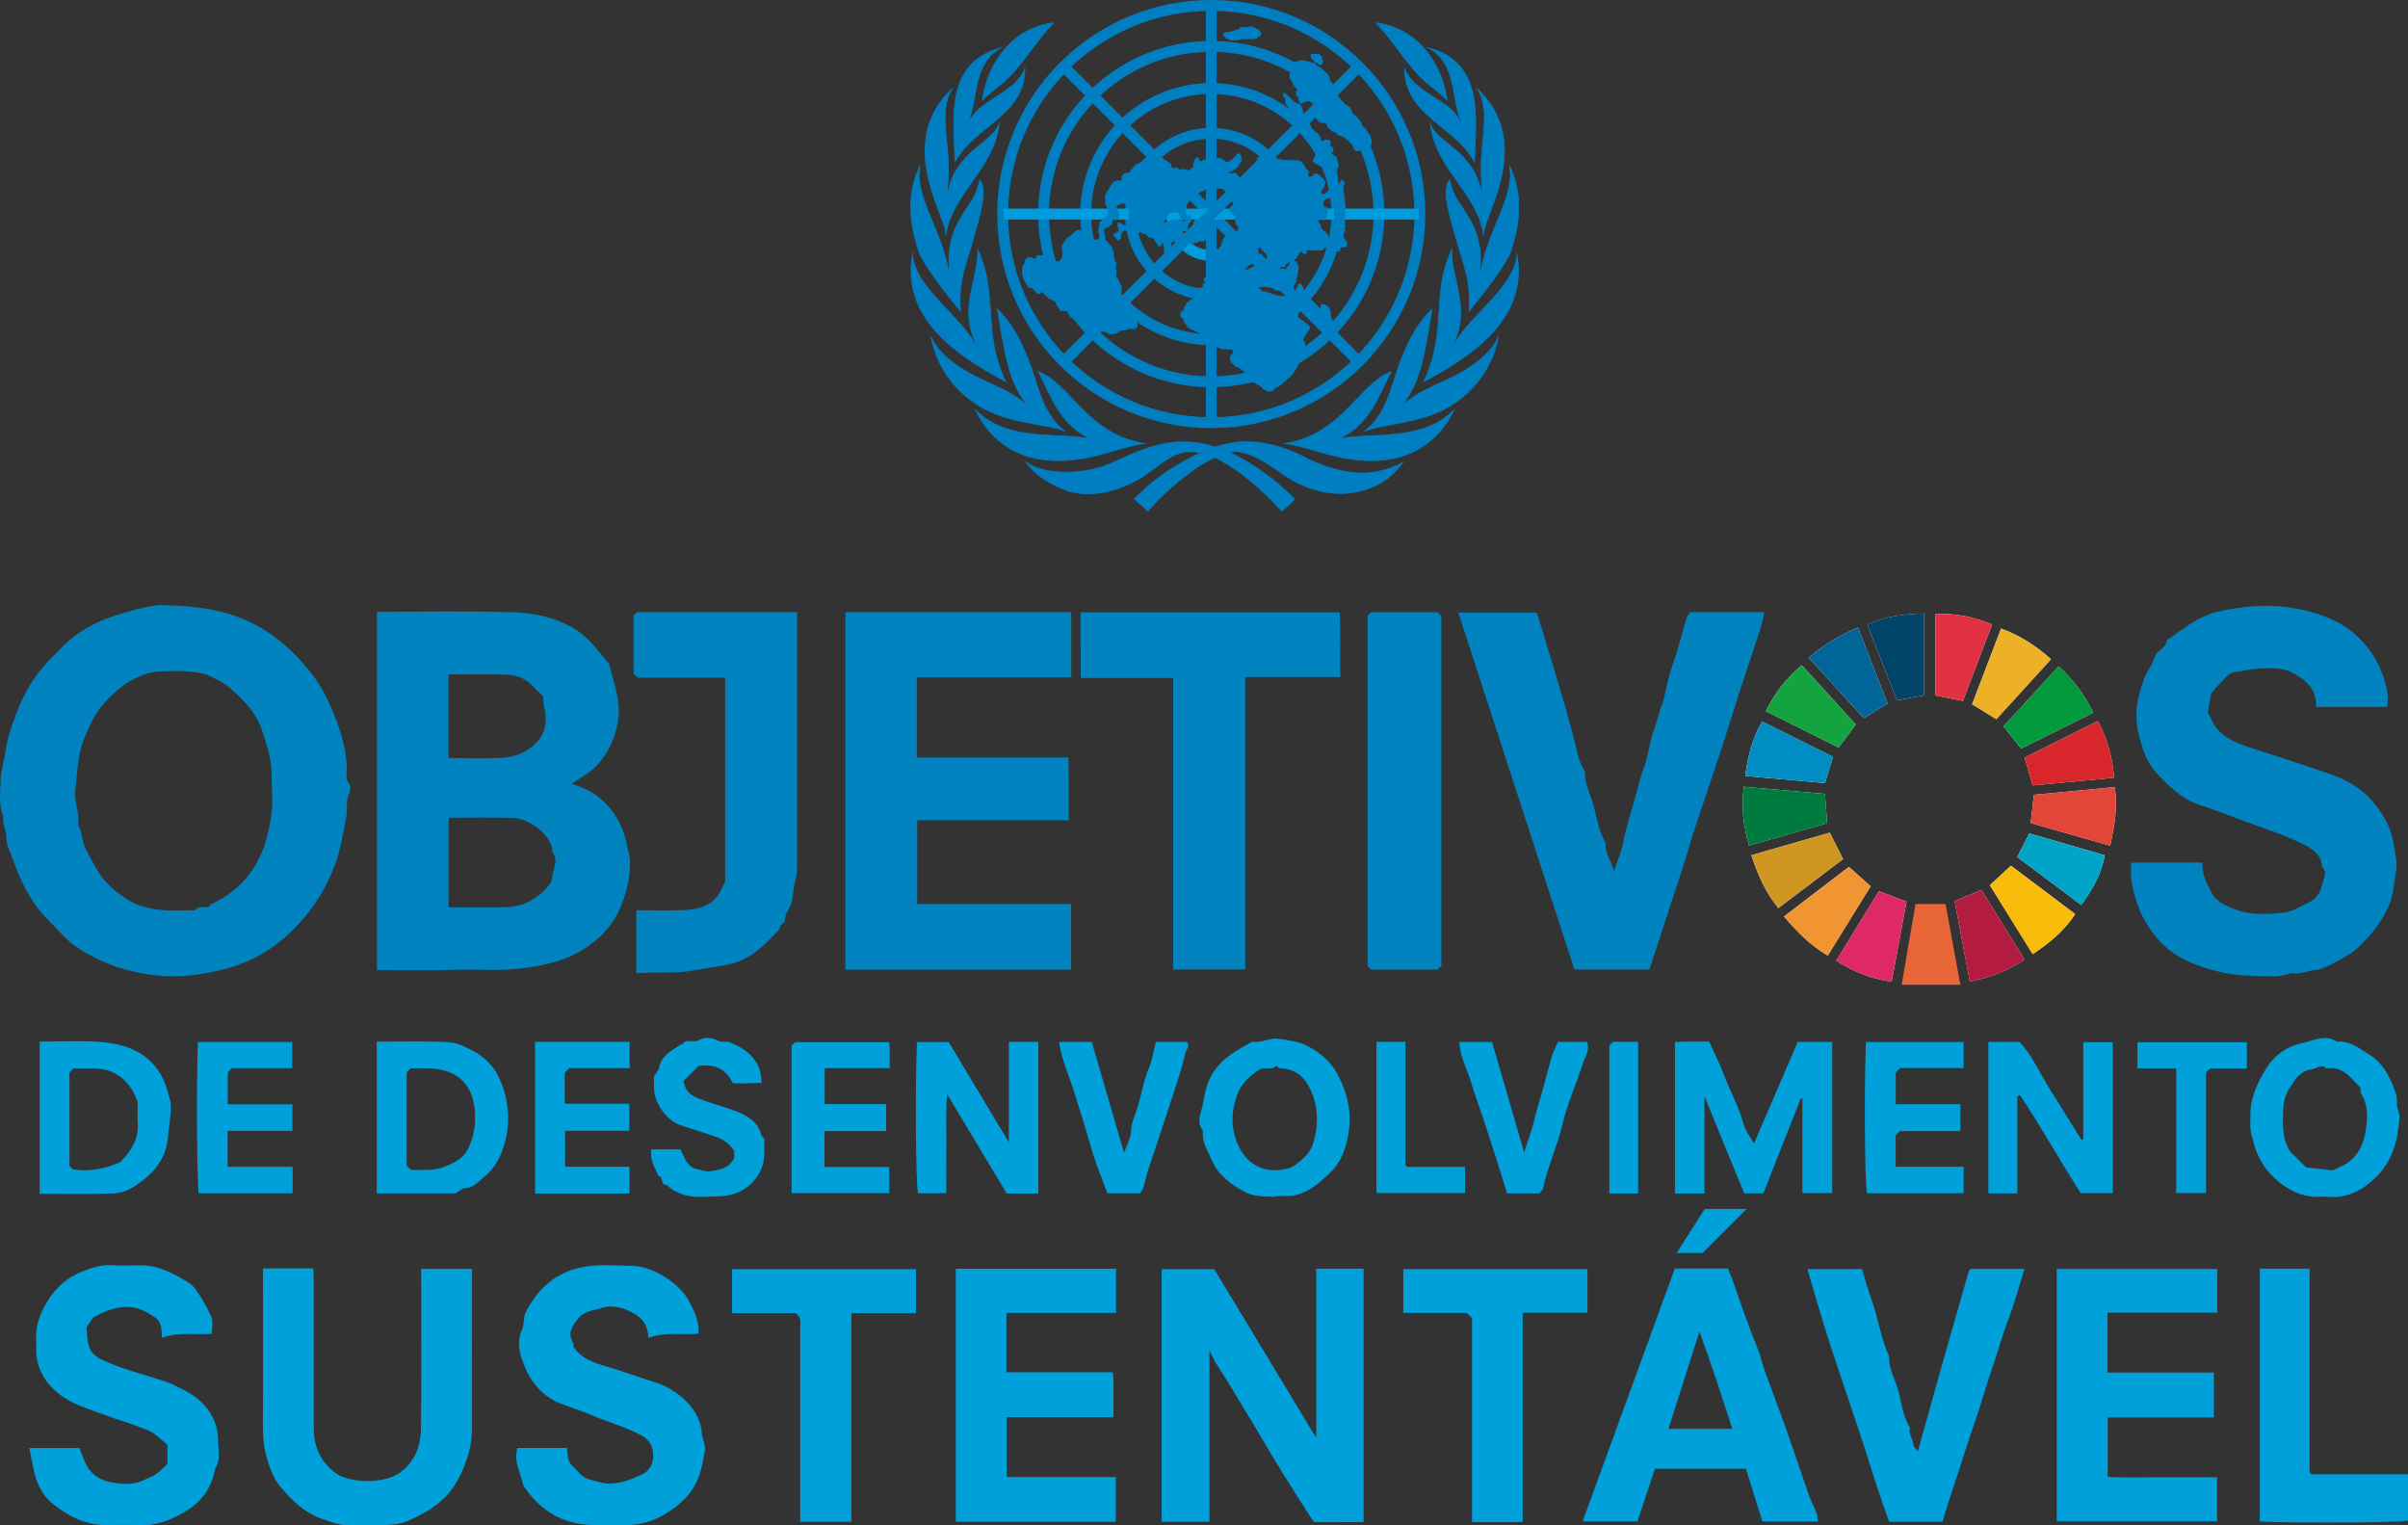 <svg xmlns="http://www.w3.org/2000/svg" id="Camada_2" data-name="Camada 2" viewBox="0 0 662.31 419.45"><rect x="0" y="0" width="662.31" height="419.45" fill="#333333" stroke="none"/><defs><style>      .cls-1 {        fill: #e34538;      }      .cls-1, .cls-2, .cls-3, .cls-4, .cls-5, .cls-6, .cls-7, .cls-8, .cls-9, .cls-10, .cls-11, .cls-12, .cls-13, .cls-14, .cls-15, .cls-16, .cls-17, .cls-18, .cls-19, .cls-20, .cls-21, .cls-22 {        fill-rule: evenodd;      }      .cls-2 {        fill: #edb128;      }      .cls-3 {        fill: #f8bc0a;      }      .cls-4 {        fill: #b41b41;      }      .cls-5 {        fill: #13a33f;      }      .cls-6 {        fill: #00993c;      }      .cls-23, .cls-15 {        stroke: #007ec2;      }      .cls-23, .cls-15, .cls-24 {        stroke-miterlimit: 22.93;      }      .cls-23, .cls-24 {        fill: none;        stroke-width: 3px;      }      .cls-7 {        fill: #fff;      }      .cls-8 {        fill: #e86638;      }      .cls-9 {        fill: #00a4c6;      }      .cls-10 {        fill: #004569;      }      .cls-11 {        fill: #007b3f;      }      .cls-12 {        fill: #006598;      }      .cls-13 {        fill: #00a1db;      }      .cls-14 {        fill: #de2965;      }      .cls-15 {        stroke-width: .22px;      }      .cls-15, .cls-16 {        fill: #007ec2;      }      .cls-17 {        fill: #008dc4;      }      .cls-18 {        fill: #f09531;      }      .cls-19 {        fill: #0083be;      }      .cls-20 {        fill: #d09622;      }      .cls-24 {        stroke: #009cde;      }      .cls-21 {        fill: #e13143;      }      .cls-22 {        fill: #d9262d;      }    </style></defs><g id="Layer_1" data-name="Layer 1"><g><g><path class="cls-19" d="M103.68,168.25c12.71,0,25.29-.29,37.84,.14,5.31,.18,10.69,1.35,15.54,3.97,4.46,2.41,7.36,6.42,10.46,10.23,1.35,5.18,3.34,10.31,2.44,15.79-.76,4.62-2.69,8.89-5.95,12.26-1.93,1.99-4.55,3.32-6.83,4.93,4.05,1.11,7.81,3.24,10.65,6.75,2.45,3.04,4,6.51,4.65,10.38,.21,1.26,.72,2.5,.78,3.77,.21,4.89-1,9.57-3,13.92-2.31,5.02-6.25,8.7-11.07,11.43-4.32,2.44-8.96,3.48-13.87,4.26-6.9,1.1-13.75,.41-20.62,.62-6.95,.21-13.92,.05-21.02,.05v-98.49Zm19.7,56.63v24.62c5.18,0,10.21,0,15.25,0,4.88,0,8.83-2.02,11.98-5.66,.57-.66,1.29-1.53,1.28-2.3-.04-2.37,1.94-4.74,.07-7.1,.12-4.45-6.16-9.4-10.91-9.52-5.85-.16-11.7-.04-17.67-.04Zm-.02-16.42c5.1,0,10.02,.21,14.91-.07,3.36-.19,6.53-1.46,9.02-3.9,2.72-2.67,3.45-6.35,2.3-10.33-.25-.86-.13-1.83-.17-2.6-1.11-1.11-2.1-2.06-3.04-3.05-1.9-1.99-4.41-2.85-6.96-2.96-5.3-.23-10.62-.07-16.06-.07v22.98Z"></path><path class="cls-19" d="M46.12,166.48c9.27,.25,16.45,1.52,23.22,4.88,6.37,3.15,11.37,7.7,15.84,13.22,3.91,4.82,6.27,10.27,8.16,15.92,1.21,3.63,2.16,7.51,2.02,11.49-.04,1.13-.37,2.32,.64,3.45,.48,.54,.47,2.01,.08,2.73-1.1,2.04-.41,4.21-.8,6.25-.93,4.89-1.66,9.76-3.57,14.5-3.08,7.62-7.68,14.02-13.8,19.25-4.98,4.26-10.8,7.1-17.32,8.63-5.76,1.35-11.57,2.11-17.37,1.47-6.07-.67-12.04-2.2-17.54-5.1-3.12-1.65-6.13-3.48-8.52-6.11-2.25-2.47-4.74-4.66-6.8-7.38-3.16-4.17-5.23-8.76-6.89-13.58-.66-1.9-1.79-3.73-1.7-5.86,.09-1.99-1.39-3.75-.83-5.81-1.47-3.21-.8-6.61-.75-9.91,.03-2.69,1-5.34,1.34-8,.43-3.38,1.57-6.45,2.69-9.58,1.43-3.98,3.31-7.67,5.75-11.17,2.04-2.91,4.63-5.21,7.04-7.72,4.21-4.38,9.46-7.18,15.15-8.91,5.1-1.55,10.29-3.1,13.96-2.67Zm28.69,50.95c-.2-2.97,.12-6.25-.68-9.61-.63-2.63-1.43-5.16-2.32-7.68-1.66-4.67-5.21-7.93-8.74-11.1-1.57-1.41-3.68-2.25-5.61-3.22-1.25-.63-2.78-.87-4.05-1.01-3.51-.4-7.11-.33-10.64-.06-1.84,.14-3.69,.93-5.41,1.72-3.4,1.56-6.36,4.25-9.17,7.43-2.44,2.76-3.7,6.09-5.09,9.39-1.85,4.4-1.73,9.15-2.39,13.75-.47,3.29,1.35,6.53,.75,9.9,1.21,1.76,1.03,3.95,1.78,5.82,.75,1.87,1.92,3.58,2.84,5.38,1.95,3.81,4.97,6.58,8.48,8.91,5.9,3.92,12.57,3.32,19.14,3.28,.98-1.7,3.27,.06,4.25-1.62,12.31-5.72,15.58-15.67,16.82-25.62,.22-1.75,.03-3.55,.03-5.67Z"></path><path class="cls-19" d="M232.53,168.34h62.11v17.9h-42.46v22.07h41.7c.12,5.81,.02,11.47,.07,17.27h-41.67v23.03h42.31v18.04h-62.06v-98.32Z"></path><path class="cls-19" d="M637.02,194.37c.25-5.24-3.22-7.72-7.1-9.65-2.77-1.37-9.38-1.09-12.9-.25-1.37,.33-2.99,.18-4.06,1.07-1.56,1.29-2.79,2.97-4.79,5.16-.21,1.19-.59,3.36-.92,5.23,.33,.58,.5,.79,.59,1.02,2.07,5.66,7.14,7.42,12.13,9,6.89,2.18,13.77,4.45,20.59,6.8,4.27,1.47,8.56,3.68,11.73,7.31,3.2,3.66,5.5,7.65,6.19,12.66,.29,2.08,.91,4.19,.61,6.24-.55,3.67-.76,7.44-2.39,10.89-2.13,4.5-5.27,8.2-8.95,11.47-1.53,1.36-8.65,5.26-10.47,5.36-2.38,.13-4.59,1.48-7.04,.89-3.49,1.43-7.16,.8-10.74,.78-5.74-.04-11.36-1.38-16.59-3.49-3.66-1.48-7.14-3.84-9.8-7.08-2.32-2.81-4.16-5.91-5.28-9.31-1.17-3.56-2.08-7.25-1.63-11.16,.55-.05,.94-.11,1.33-.11,6,0,12,0,18.25,0-.22,3.18,1.24,5.81,2.57,8.38,1.39,2.67,4.31,3.68,6.92,4.67,3.97,1.5,8.23,1.08,12.34,.81,2.9-.19,5.46-1.97,8.05-3.26,1.64-.82,2.58-2.52,2.99-4.41,.37-1.7,1.78-3.38,0-5.07-.19-3.31-2.35-4.74-5.1-6.13-5.34-2.71-11.04-4.41-16.61-6.49-3.91-1.46-7.8-2.98-11.76-4.3-5.23-1.75-9-5.43-12.5-9.36-2.11-2.37-3.21-5.5-4.05-8.54-1.74-6.28-1.2-10.79,1.26-17.23,.72-1.88,2.19-3.52,2.7-5.43,.57-2.12,3.29-2.48,3.37-4.77,4.64-3.16,8.8-6.79,14.76-8.03,5.43-1.13,10.78-1.73,16.18-1.3,3.4,.27,6.86,.91,10.22,1.97,3.33,1.05,6.47,2.52,9.18,4.55,4.7,3.52,7.89,8.28,9.6,13.98,.69,2.3,1.08,4.6,.66,7.15h-19.54Z"></path><path class="cls-19" d="M443.88,239.66c.91-2.77,2.12-5.48,2.64-8.31,.62-3.42,1.74-6.71,2.68-10,1-3.52,1.74-7.14,3.06-10.61,1.22-3.2,1.45-6.78,2.64-9.99,.88-2.39,1.38-4.87,2.3-7.25,.87-2.25,1.08-4.74,1.73-7.08,.72-2.56,1.66-5.06,2.43-7.6,.87-2.93,1.63-5.89,2.5-8.82,.18-.6,.65-1.11,.99-1.67h20.42c-.33,1.48-.52,2.84-.93,4.13-1.87,5.78-3.84,11.54-5.72,17.32-1.72,5.31-3.33,10.65-5.08,15.95-2.37,7.22-4.85,14.4-7.23,21.62-1.23,3.74-2.29,7.53-3.5,11.27-2.09,6.51-4.24,13.01-6.37,19.52-.91,2.77-1.83,5.54-2.79,8.48h-20.62c-10.59-32.57-21.21-65.23-31.93-98.17h21.59c.79,2.59,1.67,5.47,2.56,8.35,1.62,5.21,3.14,10.45,4.71,15.67,.98,3.27,1.84,6.65,2.76,9.96,.9,3.28,1.28,6.78,3.2,9.74-.09,3.58,1.75,6.68,2.56,10.03,.8,3.29,1.42,6.73,3.18,9.74-.32,2.84,1.75,5.03,2.2,7.73Z"></path><path class="cls-19" d="M322.67,266.6v-80.14h-25.41c-.07-6.07-.01-12-.04-18.07h71.26c.34,5.79,.02,11.72,.18,17.79h-26.16v80.42h-19.83Z"></path><path class="cls-19" d="M175.02,267.67v-17.35c4.41,0,8.76,.15,13.09-.05,3.56-.17,7.07-.88,9.35-4.05,.81-1.12,1.3-2.47,1.99-3.8v-56.05h-24.05c-.43-.43-.72-.72-1.15-1.15v-15.88c.24-.24,.63-.62,1-.99h43.99v4.1c0,21.87,0,43.74,0,65.6,0,1.7-.23,3.33-.68,5.03-.45,1.7-.43,3.59-.93,5.37-.45,1.59-1.74,2.81-1.75,4.64,0,.92-1.74,1.27-1.58,2.59-3.85,3.98-7.62,8.06-13.32,9.41-3.42,.81-6.94,1.17-10.36,1.81-5.13,.97-10.2,.25-15.61,.76Z"></path><path class="cls-13" d="M332.66,418.5h-13.15v-69.48h14.47c9.19,15.21,18.41,30.48,28.05,46.44v-46.57h13.02v69.63c-2.1,.11-4.37,.03-6.64,.05-2.19,.01-4.37,0-7.03,0-1.32-2.04-2.82-4.27-4.24-6.55-2.92-4.67-5.9-9.3-8.65-14.06-1.72-2.98-3.52-5.92-5.29-8.88-2.83-4.72-5.69-9.42-8.65-14.05-.64-1-1.09-2.12-1.9-3.71v47.16Z"></path><path class="cls-13" d="M72.35,348.81h13.83c.04,1.02,.12,2.06,.12,3.1,0,13.66,0,27.33,0,40.99,0,4.89,1.88,9.01,5.67,11.96,4.22,3.28,13.95,3.22,18.22,0,3.92-2.94,5.55-7.27,5.6-11.98,.15-13.25,.05-26.51,.05-39.76v-4.18h13.95v2.97c0,13.94,.02,27.87-.01,41.81-.01,5.6-3.2,14.01-7.56,18.23-2.91,2.81-6.27,4.6-9.78,6.21-1.71,.79-3.74,1.08-5.64,1.17-3.82,.17-7.65,.04-11.48,.05-2.37,0-4.51-.94-6.69-1.67-4.82-1.61-8.32-5.1-11.47-8.82-2.05-2.41-3.11-5.53-3.94-8.58-.73-2.67-.94-5.44-.92-8.25,.1-12.98,.04-25.96,.04-38.94v-4.33Z"></path><path class="cls-13" d="M460.65,348.84h14.61c.53,1.34,1.17,2.83,1.7,4.36,1.98,5.73,3.93,11.47,6.25,17.08,.97,2.33,1.5,4.84,2.36,7.22,1.88,5.23,3.9,10.41,5.76,15.65,2.11,5.96,4.08,11.97,6.18,17.93,.63,1.78,1.51,3.47,2.2,5.23,.23,.58,.2,1.27,.32,2.09h-15.29c-1.48-4.74-3.02-9.68-4.53-14.5h-25.04c-1.6,4.82-3.15,9.51-4.79,14.48h-15.08c8.46-23.2,16.92-46.4,25.36-69.54Zm6.79,17.3c-2.98,9.35-5.76,18.06-8.54,26.79h17.55c-2.85-8.93-5.67-17.57-9.01-26.79Z"></path><path class="cls-13" d="M192.14,366.75c-4.6,.48-9.19-.63-13.83,1.2,.06-3.26-1.63-5.45-3.91-6.73-2.7-1.52-5.9-2.57-9.02-1.51-2.12,.72-4.57,.71-6.27,2.77-1.79,2.17-3.11,4.19-1.43,6.97,.12,.2,.02,.54,.02,.86,2.19,3.39,5.79,4.51,9.4,5.56,4.39,1.27,8.66,2.89,13.03,4.24,2.85,.88,5.7,2.53,7.9,4.55,2.63,2.41,4.71,5.49,4.99,9.37,.12,1.68,1.11,3.19,.82,5-1.06,6.6-2.27,11.47-9.29,16.31-4.03,2.78-8.27,4.17-13.11,4.06-2.87-.07-5.75,.06-8.62-.03-8.19-.24-14.39-4.01-18.83-10.82-.75-3.38-2.76-6.55-1.67-10.37h13.62c.23,1.58-.01,3.53,1.46,4.91,1.45,1.35,2.62,3.2,4.61,3.7,1.74,.43,3.38,1.15,5.3,1.19,3.41,.07,6.28-1.16,9.26-2.5,2.47-1.11,3.14-3.47,3.1-5.39-.04-2.05-.89-4.17-3.47-5.5-4.43-2.29-9.2-3.57-13.72-5.54-2.66-1.16-5.47-1.97-8.18-3.03-4.79-1.89-8.09-5.56-9.92-10.1-1.24-3.09-2.49-6.59-.81-10.21,.69-1.48,.31-3.46,1.05-4.89,3.13-5.97,7.5-10.4,14.45-12.12,5-1.24,9.93-.63,14.86-.58,2.67,.03,5.58,1.09,7.94,2.45,3.31,1.9,6.35,4.48,8.06,8.01,1.19,2.47,2.45,5.08,2.19,8.16Z"></path><path class="cls-13" d="M58.25,366.8c-4.69,.33-9.14-.6-13.76,1.11,.03-2.21-.03-4.37-1.76-5.55-2.2-1.5-4.5-2.83-7.4-2.95-3.42-.14-6.33,1.15-9.19,2.6-.92,.47-1.42,1.77-2.36,3.03,.18,1.51,.15,3.41,.66,5.15,.86,2.91,3.71,3.81,6.09,4.81,3.73,1.56,7.67,2.6,11.53,3.84,1.81,.58,3.6,1,5.38,1.87,3.97,1.93,5.88,2.76,8.42,5.38,2.73,2.82,4.15,6.27,4.13,10.15-.02,2.48,.85,5.11-.76,7.45-1.16,6.59-4.85,10.09-8.96,12.4-3.75,2.11-7.7,3.58-12.16,3.33-2.86-.16-5.74-.07-8.61-.02-5.88,.1-10.77-2.44-15.13-5.98-2.98-2.42-4.43-5.95-5.21-9.69-.36-1.76-.7-3.53-1.1-5.52h13.82c.64,1.59,1.16,3.44,2.08,5.06,1.52,2.67,4.35,4.04,7.04,4.45,2.62,.4,5.47,.73,8.28-.56,3.26-1.49,3.39-1.2,6.76-4.57v-5.28c-1.54-1.2-3.11-3.01-5.1-3.87-4.05-1.75-8.37-2.88-12.5-4.46-3.89-1.49-8.09-2.66-11.39-5.04-4.17-3-7.17-7.3-7.09-12.95,0-.68,.04-1.37,0-2.05-.32-4.64,1.27-8.5,3.92-12.35,2.6-3.78,5.92-5.99,10.05-7.42,2.11-.73,4.17-1.38,6.47-1.24,2.59,.16,5.19,.1,7.79,.02,4.44-.13,8.28,1.62,11.98,3.74,1.35,.77,2.81,1.68,3.67,2.91,1.67,2.38,3.17,4.95,4.32,7.62,.53,1.23,.09,2.89,.09,4.55Z"></path><path class="cls-13" d="M262.9,348.9h44.05v12.15h-30.15v16.33h29.26c.39,2.1,.14,4.12,.18,6.11,.04,2.03,0,4.07,0,6.24h-29.35v16.46h30.01v12.3h-44.01v-69.59Z"></path><path class="cls-13" d="M579.64,360.98v16.46h29.28v12.36h-29.21v16.34c4.82,.27,9.83,.08,14.82,.11,5.04,.03,10.08,0,15.25,0v12.12h-44.08v-69.4h44.13v12h-30.2Z"></path><path class="cls-19" d="M376.16,169.34c.43-.43,.72-.72,.98-.98h18.27c.4,.4,.69,.69,1.05,1.05v96.17c-.36,.36-.65,.65-1.05,1.05h-18.27c-.25-.25-.54-.54-.98-.98v-96.31Z"></path><path class="cls-13" d="M527.5,399.12c2.35-8.41,4.61-16.58,6.92-24.75,2.29-8.08,4.61-16.15,7.11-24.87-.16,.16,.23-.23,.58-.58h14.72c-1.5,4.78-2.71,9.42-4.42,13.87-1.77,4.61-3.03,9.39-4.66,14.04-1.58,4.51-2.82,9.24-4.43,13.76-1.66,4.65-3.1,9.38-4.62,14.05-1.49,4.57-3.09,9.12-4.41,13.83h-14.69c-2.02-5.55-3.91-11.32-5.73-17.11-1.81-5.8-3.81-11.54-5.72-17.3-1.92-5.76-3.9-11.51-5.73-17.3-1.83-5.81-3.49-11.67-5.31-17.77h15.04c.8,2.61,1.55,5.54,2.59,8.37,1.88,5.13,2.54,10.63,4.84,15.62-.13,3.58,1.88,6.63,2.68,9.98,.78,3.27,1.26,6.77,3.1,9.75-.56,1.68,.87,2.97,.89,4.57,0,.54,.69,1.07,1.24,1.84Z"></path><path class="cls-13" d="M234.16,418.5h-14.08v-4.03c0-16.53,0-33.05,0-49.58,0-1.31,.42-2.78-1.37-3.77h-17.37v-12.1h50.61v12.11c-5.79,0-11.72,0-17.79,0v57.38Z"></path><path class="cls-13" d="M404.87,362.48c-.68-.68-.97-.97-1.4-1.4h-17.49v-12.09h50.64v12.02h-17.81v57.5c-2.36,.11-4.64,.04-6.91,.05-2.3,.01-4.6,0-7.03,0v-56.09Z"></path><path class="cls-13" d="M621.55,348.88h13.68v55.96c.23,.25,.3,.37,.41,.45,.1,.07,.23,.14,.35,.14,8.73,0,17.46,0,26.33,0v12.75c-3.27,.55-29.87,.73-40.76,.24v-69.54Z"></path><path class="cls-13" d="M468.8,301.42v26.79h-8.11v-41.68c1.42-.03,3-.08,4.59-.09,1.62-.02,3.24,0,4.83,0,1.5,3.37,3.1,6.54,4.34,9.85,1.6,4.26,3.91,8.22,5.05,12.69,.48,1.89,1.87,3.56,2.93,5.49,4.03-9.37,8.03-18.65,12.03-27.94h9.47v41.59h-8.18v-26.05c-.14-.02-.29-.03-.43-.05-3.43,8.67-6.85,17.35-10.33,26.15h-5.25c-3.52-8.6-7.09-17.33-10.94-26.74Z"></path><path class="cls-13" d="M554.85,301.57v26.62h-7.96v-41.66h8.59c3.48,3.72,5.61,8.73,8.48,13.25,2.88,4.54,5.69,9.12,8.53,13.68,.12-.06,.24-.09,.31-.16,.09-.09,.19-.21,.19-.33,0-8.73,0-17.46,0-26.37h8.12v41.51h-8.82c-5.58-8.72-10.81-18.09-16.74-27.01-.23,.15-.46,.31-.69,.46Z"></path><path class="cls-13" d="M285.59,328.22h-8.69c-5.4-8.99-10.78-17.97-16.39-27.31-.46,4.75-.15,9.18-.21,13.59-.06,4.49-.01,8.99-.01,13.64h-7.8c-.61-3.25-.8-27.99-.29-41.56h8.75c5.29,8.82,10.72,17.86,16.53,27.55v-27.62h8.1v41.7Z"></path><path class="cls-13" d="M125.21,328.19h-21.57v-41.76h3.02c4.23,0,8.46-.09,12.69,.04,2.49,.08,5.2-.04,7.39,.91,3.88,1.67,7.58,3.7,9.87,7.79,2.9,5.19,3.57,11.06,2.94,15.52-.71,5-2.44,9.85-6.62,13.16-1.45,1.15-2.71,2.8-4.95,2.88-.91,.04-1.78,.92-2.75,1.47Zm-12.24-6.47c1.74,0,3.64,.1,5.52-.03,1.27-.09,2.58-.34,3.74-.82,2.58-1.07,5.11-2.09,6.52-4.98,1.69-3.45,2.19-7,1.84-10.7-.62-6.6-4.39-10.75-11.53-11.35-2.03-.17-4.08-.03-6.09-.03-.42,.42-.81,.81-1.12,1.12v25.66c.4,.4,.69,.69,1.12,1.12Z"></path><path class="cls-13" d="M10.93,286.44c5.65,0,11.24-.3,16.78,.11,3.5,.26,7.03,1.01,10.28,2.79,2.32,1.27,4.13,3.06,5.54,5.07,1.72,2.47,2.55,5.49,3.33,8.42,.47,1.76-.48,7.91-.73,10.3-.63,6.23-4.52,10.1-9.32,13.23-1.64,1.07-3.79,1.78-5.74,1.85-6.66,.22-13.34,.09-20.15,.09v-41.86Zm26.94,16.48c-.42-.96-.6-1.43-.82-1.88-2.38-4.75-6.15-7.28-11.55-7.21-1.77,.02-3.54,0-5.28,0-.42,.42-.81,.81-1.12,1.12v25.66c.4,.39,.68,.68,.95,.95,4.42,.72,8.62-.06,12.95-1.93,.14-.14,.55-.51,.91-.92,2.51-2.79,4.27-5.86,3.99-9.83-.15-2.04-.03-4.09-.03-5.97Z"></path><path class="cls-13" d="M350.58,329.11c-3.91,0-6.43-.34-8.34-1.39-3.81-2.08-7.15-4.5-9.01-8.8-1.14-2.64-2.75-4.99-2.35-8.03-1.26-1.35-1.16-3.16-.73-4.54,1.09-3.5,1.1-7.2,3.05-10.62,2.68-4.7,6.97-6.89,11.28-9.31,2.44,.55,4.67-1.1,7.02-.77,2.65,.38,5.48,.68,7.8,1.86,3.54,1.8,6.6,4.16,8.65,8.04,2.71,5.12,3.85,10.42,2.98,15.88-.62,3.92-1.85,7.96-5.01,11-2.76,2.65-5.43,5.08-9.34,6.19-2.21,.63-4.26,0-6,.48Zm-3.8-35.2c-3.58,2.19-5.48,4.3-6.6,7.44-1.41,3.94-1.62,7.9-.29,11.93,1.98,6.03,6.59,8.89,11.58,8.5,1.74-.14,3.54-.46,4.75-1.37,2.08-1.56,4.21-3.37,5-6.07,1.24-4.25,1.46-8.54-.03-12.84-1.45-4.18-3.91-7.51-8.95-7.72-.45-.02-.88-.46-1.29-.69-1.15,1.36-2.8,.38-4.17,.81Z"></path><path class="cls-13" d="M639.51,329.05c-3.79,.37-7.1-.34-10.25-2.29-4.9-3.04-8.1-7.22-9.48-12.81-.27-1.11-.66-2.21-.79-3.35-.14-1.21,0-2.45-.03-3.68-.1-4.83,1.81-8.93,4.29-12.97,2.33-3.8,5.65-6.13,9.73-7.03,3.14-.69,6.43-2.61,9.78-.49,3.65-.25,6.26,1.95,9.11,3.72,3.34,2.08,5.04,5.33,6.43,8.74,.57,1.38,1.09,2.88,.96,4.55-.1,1.22,.77,2.51,.7,3.74-.38,6.33-1.92,12.25-6.75,16.83-3.9,3.69-8.36,5.77-13.68,5.03Zm9.81-29.89c-.5-.5-.9-.87-1.27-1.28-2.2-2.41-4.44-4.73-8.17-4.06-1.44-1.42-2.83,.18-4.19,.27-1.47,.1-3.27,1.26-4.17,2.5-1.62,2.23-3.33,4.68-3.47,7.54-.21,4.2-.57,8.51,1.73,12.38,.34,.57,.95,.98,1.43,1.46,.97,.97,1.93,1.93,3.08,3.08,2.55,.28,5.3,.59,7.41,.82,1.06-.53,1.51-.77,1.97-.98,5.01-2.2,6.71-6.57,7.23-11.52,.32-3,.22-6.06-1.56-8.77-.24-.37-.03-1.04-.03-1.46Z"></path><path class="cls-13" d="M179.12,316.08h8.03c1.08,1.97,1.57,4.67,4.36,5.37,1.28,.32,2.67,.87,3.89,.65,2.39-.42,5.02-.63,6.55-3.63v-2.02c-1.16-1.61-2.73-3.02-4.74-3.74-3.34-1.18-6.75-2.17-10.1-3.32-3.85-1.32-7.22-6.15-7.24-10.28,0-1.09,0-2.18,0-3.04,.56-.95,1.26-1.67,1.43-2.5,.67-3.36,3.45-4.66,5.89-6.31,.09-.06,.35,.05,.39-.02,1.2-1.81,3.24-.27,4.83-1.26,1.33-.83,3.22-.7,4.93,.17,.99,.5,2.34,.28,3.11,.35,5.22,2.16,8.98,5.12,8.99,11.29-1.32,.05-2.63,.11-3.94,.13-1.34,.02-2.69,0-3.93,0-1.8-3.86-4.69-5.41-9.43-4.78-1.16,1.16-2.75,2.74-4.14,4.13,.62,3.95,3.56,4.6,6.16,5.56,2.85,1.04,5.82,1.77,8.63,2.9,3.05,1.22,5.79,2.93,6.64,6.5,.08,.34,.52,.6,.8,.91,0,1.21-.03,2.44,0,3.67,.15,4.95-2.98,9.83-8.49,11.55-2.77,.86-5.51,.63-8.28,.77-3.81,.2-7.25-.62-10.11-3.29-1.81,.18-.73-2.28-2.21-2.41-1.07-2.3-2.4-4.53-2.03-7.34Z"></path><path class="cls-13" d="M226.79,320.93h17.79v7.18h-26.86v-40.54c.26-.26,.55-.55,.98-.98h25.92c.17,2.22,.03,4.61,.09,7.14h-17.88v9.89h16.88v7.43h-16.93v9.89Z"></path><path class="cls-13" d="M540.08,286.58v7.14h-17.46c-.53,.53-.91,.91-1.21,1.21v8.72h17.79v7.15c.06-.05-.03,.06-.14,.13-.11,.06-.24,.12-.36,.12-5.45,0-10.89,0-16.18,0-.45,.45-.74,.74-1.13,1.13v8.68h18.69v7.28h-26.59c-.6-3.26-.79-29.23-.27-41.57h26.86Z"></path><path class="cls-13" d="M147.18,286.51h25.99v7.22h-16.61c-.58,.58-.87,.87-1.24,1.24v8.56h17.77v7.43h-17.67v9.89h17.71v7.37h-25.96v-41.7Z"></path><path class="cls-13" d="M62.64,303.69h17.79v7.29h-17.83v9.89h17.88v7.28h-25.8c-.54-3.21-.71-31.76-.22-41.59h25.91v7.19h-16.56c-.43,.43-.72,.72-1.16,1.16v8.78Z"></path><path class="cls-13" d="M410.39,286.58c2.95,10.12,5.85,20.12,8.82,30.32,.94-2.94,2.02-5.75,2.72-8.64,.83-3.47,1.94-6.85,2.87-10.29,.7-2.58,1.33-5.18,2.12-7.73,.41-1.32,1.09-2.55,1.6-3.72h7.96c.93,2.16-.43,3.86-1,5.62-1.91,5.89-4.48,11.61-5.89,17.61-1.37,5.85-4.01,11.26-5.2,17.13-.09,.46-.64,.83-1.03,1.31h-8.85c-1.04-3.37-2.1-6.89-3.22-10.38-1.13-3.49-2.28-6.99-3.42-10.47-1.1-3.35-2.35-6.67-3.37-10.07-1.05-3.5-2.98-6.76-3.1-10.71h8.98Z"></path><path class="cls-13" d="M291.3,286.54h8.98c2.94,10.1,5.85,20.1,8.88,30.47,.73-2.08,1.84-3.88,1.9-5.71,.09-2.56,1.2-4.78,1.9-7.06,1.08-3.51,1.61-7.18,3.07-10.6,.94-2.2,1.26-4.66,1.88-7.1h8.54c.98,1.21-.26,2.11-.49,3.18-.81,3.87-2.12,7.59-3.32,11.33-2.21,6.86-4.56,13.68-6.8,20.54-.55,1.69-.89,3.45-1.41,5.16-.14,.48-.57,.87-.93,1.4h-8.93c-1.52-4.24-3.41-8.68-4.69-13.29-1.32-4.78-2.84-9.48-4.32-14.21-1.44-4.59-3.47-9.01-4.28-14.12Z"></path><path class="cls-13" d="M617.99,293.83h-10.12c-.43,.43-.71,.71-1.12,1.12v33.14h-8.19v-34.26c-1.82,0-3.54-.01-5.26-.02-1.75,0-3.51,0-5.4,0v-7.19h30.09v7.19Z"></path><path class="cls-13" d="M378.6,286.51h7.95v33.88c.21,.2,.3,.31,.42,.38,.1,.07,.23,.12,.35,.12,5.17,0,10.34,0,15.64,0v7.19h-24.37v-41.58Z"></path><path class="cls-13" d="M450.56,328.2h-7.91v-40.69c.34-.34,.63-.63,1-1h6.91v41.69Z"></path><path class="cls-13" d="M461.16,344.56c2.69-4.22,5.22-8.19,7.71-12.09h11.53c-3.8,3.8-7.77,7.77-12.09,12.09h-7.16Z"></path></g><g><path class="cls-7" d="M529.21,191.23v-22.52c-5.56,.16-10.54,.72-15.59,3.09,2.77,7.11,5.42,13.91,8.11,20.81,2.79-.51,5.07-.93,7.48-1.37Zm-12.41,53.85c-3.97,6.45-7.8,12.68-11.75,19.1,4.88,3.16,9.65,4.95,15.24,5.8,1.41-7.59,2.74-14.77,4.09-22.04-2.67-1.01-4.85-1.83-7.58-2.86Zm-35.72-12.55c7.32-2.1,14.33-4.1,21.46-6.15-.21-2.88-.39-5.28-.6-8.05-7.59-.67-14.83-1.31-22.29-1.97-.77,5.77-.14,10.75,1.43,16.17Zm22.2-3.55c-7.29,2.09-14.28,4.1-21.57,6.2,1.83,5.58,3.89,10.17,7.42,14.54,6.14-4.65,11.95-9.05,17.79-13.46-1.3-2.6-2.34-4.68-3.64-7.27Zm41.7,15.75c-2.52,1.05-4.75,1.98-7.37,3.08,1.39,7.41,2.76,14.66,4.17,22.13,5.7-1.17,10.41-2.94,15.05-6.06-4.02-6.51-7.87-12.73-11.85-19.15Zm14.09-28.73c7.6-.72,14.87-1.41,22.4-2.12-.48-5.75-1.86-10.57-4.43-15.6-6.88,3.44-13.43,6.72-20.16,10.08,.74,2.58,1.38,4.8,2.19,7.64Zm22.6,.46c-7.68,.73-14.94,1.42-22.27,2.11-.32,2.89-.57,5.18-.86,7.77,7.42,2.11,14.45,4.11,21.87,6.22,1.15-5.52,2.12-10.38,1.26-16.1Zm-78.95,46.32c4.08-6.59,7.89-12.75,11.78-19.05-2.11-1.89-3.92-3.5-5.97-5.34-5.98,4.57-11.79,9.01-17.85,13.64,3.69,4.28,7.15,7.86,12.04,10.74Zm47.67-89.93c-2.77,7.23-5.37,14.02-7.96,20.81,2.53,1.56,4.5,2.78,6.66,4.11,5.07-5.56,9.99-10.95,15.03-16.49-4.2-3.71-8.33-6.43-13.73-8.44Zm8.7,89.54c4.8-3.24,8.67-6.42,11.68-11.02-6.15-4.63-11.92-8.97-17.67-13.3-2.14,1.98-3.91,3.62-5.79,5.35,3.99,6.43,7.76,12.5,11.78,18.97Zm-73.42-66.81c6.97,3.47,13.42,6.68,20.04,9.97,1.7-2.27,3.13-4.2,4.71-6.3-5.04-5.54-9.88-10.86-14.86-16.33-4.32,3.71-7.32,7.61-9.89,12.66Zm80.55-12.34c-5.16,5.63-10.1,11.02-15.14,16.51,1.75,2.22,3.19,4.03,4.83,6.11,6.68-3.33,13.15-6.54,19.84-9.88-2.53-5.03-5.43-9.02-9.53-12.74Zm-33.87,8.02c2.59,.51,4.95,.98,7.54,1.49,2.74-7.16,5.35-13.98,8.04-21.03-5.3-2.15-10.2-3.08-15.58-2.91v22.45Zm-34.82-10.35c5.12,5.62,10.05,11.02,15.1,16.55,2.25-1.38,4.22-2.58,6.53-4-2.71-6.96-5.36-13.75-8.14-20.89-5.12,2.2-9.38,4.66-13.49,8.34Zm6.65,27.23c-6.68-3.33-13.02-6.49-19.52-9.73-2.8,4.93-3.91,9.6-4.64,14.97,7.56,.68,14.63,1.31,21.94,1.97,.76-2.45,1.4-4.55,2.21-7.21Zm50.67,27.54c6.01,4.5,11.66,8.74,17.57,13.16,3.18-4.36,5.5-8.3,6.5-13.64-7.02-2.03-13.82-3.99-20.78-6.01-1.17,2.31-2.11,4.17-3.29,6.48Z"></path><path class="cls-8" d="M523.04,270.8c1.27-7.36,2.53-14.73,3.81-22.19h8.27c1.37,7.47,2.72,14.83,4.07,22.19h-16.16Z"></path><path class="cls-10" d="M529.21,191.23c-2.41,.44-4.68,.86-7.48,1.37-2.69-6.9-5.34-13.7-8.11-20.81,5.05-2.37,10.04-2.93,15.59-3.09v22.52Z"></path><path class="cls-14" d="M516.8,245.08c2.73,1.03,4.9,1.85,7.58,2.86-1.35,7.27-2.68,14.45-4.09,22.04-5.59-.84-10.36-2.63-15.24-5.8,3.95-6.42,7.79-12.65,11.75-19.1Z"></path><path class="cls-11" d="M481.08,232.54c-1.57-5.42-2.2-10.39-1.43-16.17,7.45,.66,14.69,1.3,22.29,1.97,.2,2.77,.39,5.16,.6,8.05-7.13,2.04-14.14,4.05-21.46,6.15Z"></path><path class="cls-20" d="M503.28,228.99c1.3,2.59,2.34,4.67,3.64,7.27-5.83,4.41-11.65,8.82-17.79,13.46-3.54-4.37-5.59-8.96-7.42-14.54,7.28-2.09,14.28-4.1,21.57-6.2Z"></path><path class="cls-4" d="M544.98,244.74c3.97,6.42,7.82,12.64,11.85,19.15-4.64,3.11-9.34,4.88-15.05,6.06-1.41-7.47-2.77-14.72-4.17-22.13,2.62-1.09,4.85-2.02,7.37-3.08Z"></path><path class="cls-22" d="M559.07,216.01c-.81-2.84-1.45-5.06-2.19-7.64,6.73-3.36,13.28-6.64,20.16-10.08,2.56,5.03,3.95,9.85,4.43,15.6-7.54,.71-14.8,1.4-22.4,2.12Z"></path><path class="cls-1" d="M581.67,216.46c.86,5.72-.11,10.58-1.26,16.1-7.41-2.11-14.44-4.1-21.87-6.22,.29-2.59,.54-4.87,.86-7.77,7.33-.7,14.59-1.38,22.27-2.11Z"></path><path class="cls-18" d="M502.72,262.79c-4.89-2.89-8.35-6.46-12.04-10.74,6.06-4.63,11.87-9.07,17.85-13.64,2.05,1.84,3.86,3.45,5.97,5.34-3.89,6.3-7.7,12.45-11.78,19.05Z"></path><path class="cls-2" d="M550.38,172.86c5.41,2.01,9.54,4.73,13.73,8.44-5.05,5.53-9.96,10.93-15.03,16.49-2.16-1.33-4.13-2.55-6.66-4.11,2.6-6.79,5.2-13.58,7.96-20.81Z"></path><path class="cls-3" d="M559.09,262.4c-4.02-6.47-7.78-12.54-11.78-18.97,1.87-1.73,3.64-3.36,5.79-5.35,5.75,4.33,11.52,8.67,17.67,13.3-3.01,4.59-6.88,7.78-11.68,11.02Z"></path><path class="cls-5" d="M485.67,195.59c2.57-5.05,5.57-8.95,9.89-12.66,4.97,5.47,9.82,10.79,14.86,16.33-1.57,2.1-3.01,4.03-4.71,6.3-6.62-3.29-13.07-6.5-20.04-9.97Z"></path><path class="cls-6" d="M566.22,183.24c4.1,3.72,7,7.71,9.53,12.74-6.69,3.33-13.16,6.55-19.84,9.88-1.64-2.08-3.08-3.89-4.83-6.11,5.03-5.49,9.97-10.88,15.14-16.51Z"></path><path class="cls-21" d="M532.35,191.27v-22.45c5.37-.16,10.28,.76,15.58,2.91-2.69,7.04-5.3,13.86-8.04,21.03-2.59-.51-4.94-.97-7.54-1.49Z"></path><path class="cls-12" d="M497.53,180.91c4.1-3.67,8.37-6.14,13.49-8.34,2.78,7.14,5.43,13.94,8.14,20.89-2.31,1.42-4.28,2.62-6.53,4-5.05-5.54-9.97-10.93-15.1-16.55Z"></path><path class="cls-17" d="M504.18,208.14c-.82,2.65-1.46,4.75-2.21,7.21-7.31-.66-14.38-1.29-21.94-1.97,.72-5.37,1.84-10.03,4.64-14.97,6.5,3.24,12.83,6.4,19.52,9.73Z"></path><path class="cls-9" d="M554.85,235.68c1.18-2.31,2.12-4.18,3.29-6.48,6.97,2.02,13.76,3.98,20.78,6.01-1,5.34-3.32,9.28-6.5,13.64-5.91-4.42-11.56-8.66-17.57-13.16Z"></path></g><g><path class="cls-15" d="M289.77,6.3c-5.22,5.24-8.56,11.98-14.33,16.79-1.65,1.38-3.45,2.63-5.23,4.42,1.46-10.33,8.35-19.86,19.56-21.21h0Z"></path><path class="cls-15" d="M378.45,6.3c5.22,5.24,8.56,11.98,14.33,16.79,1.65,1.38,3.45,2.63,5.23,4.42-1.46-10.33-8.35-19.86-19.56-21.21h0Z"></path><path class="cls-15" d="M275.28,13.18c-7.74,4.13-6.28,14.11-8.98,20.35l.25,.05c2.57-6.17,12.5-7.64,15.34-14.67-.19,13.06-13.7,15.51-19.19,25.55-.35-11.57-2.89-27.21,12.59-31.28h0Z"></path><path class="cls-15" d="M392.94,13.18c7.74,4.13,6.28,14.11,8.98,20.35l-.25,.05c-2.57-6.17-12.5-7.64-15.34-14.67,.19,13.06,13.7,15.51,19.19,25.55,.35-11.57,2.89-27.21-12.59-31.28h0Z"></path><path class="cls-15" d="M261.76,24.52c-4.17,7.61,.3,15.13-1.25,27.78,.06,.07,.06,.29,.31,.21,2.41-11.03,11.58-12.8,13.99-18.32-1.65,12.5-12.71,18.73-14.62,30.07-.53-5.88-13.64-25.09,1.57-39.74h0Z"></path><path class="cls-15" d="M406.46,24.52c4.17,7.61-.3,15.13,1.25,27.78-.07,.07-.07,.29-.31,.21-2.41-11.03-11.58-12.8-13.99-18.32,1.65,12.5,12.71,18.73,14.62,30.07,.53-5.88,13.64-25.09-1.57-39.74h0Z"></path><path class="cls-15" d="M253.02,45.64c-1.65,8.06,5.9,17.57,7.81,28.66,.14,.05,.23-.06,.28-.15-.64-8.56,1.84-12.66,6.22-19.02,1.07-1.73,1.68-3.66,2.22-5.61,2.16,2.9,.1,9.27-2.15,17.24-1.59,5.63-3.87,10.4-3.24,18.77-2.77-3.36-11-13.49-11.76-17.42-2.42-7.57-2.87-15.16,.64-22.46h0Z"></path><path class="cls-15" d="M415.2,45.64c1.65,8.06-5.9,17.57-7.81,28.66-.13,.05-.23-.06-.28-.15,.64-8.56-1.84-12.66-6.22-19.02-1.07-1.73-1.68-3.66-2.22-5.61-2.16,2.9-.1,9.27,2.15,17.24,1.59,5.63,3.87,10.4,3.24,18.77,2.77-3.36,11-13.49,11.76-17.42,2.42-7.57,2.87-15.16-.64-22.46h0Z"></path><path class="cls-15" d="M250.94,70.18c1.05,9.12,12.44,16.04,17.29,24.42,.14,.05,.19-.06,.2-.15-4.79-10.01,.71-17.46,.52-25.8,5.79,12.75,1.01,22.1,7.63,36.27-16.63-8.76-28.19-18.98-25.64-34.75h0Z"></path><path class="cls-15" d="M417.28,70.18c-1.05,9.12-12.44,16.04-17.29,24.42-.14,.05-.19-.06-.2-.15,4.79-10.01-.71-17.46-.52-25.8-5.79,12.75-1.01,22.1-7.63,36.27,16.63-8.76,28.19-18.98,25.64-34.75h0Z"></path><path class="cls-15" d="M256.11,92.74c1.4,3.29,4.99,6.65,9.7,9.42,5.96,3.5,11.85,4.7,17.41,10.01-5.32-6.3-6.39-11.94-8.86-27.12,4.48,4.31,7,9.73,9.25,16,2.11,5.89,3.27,12.57,9.03,17.41-4.32-1.76-13.54-1.94-21.13-5.65-8.08-3.95-13.8-11.53-15.4-20.07h0Z"></path><path class="cls-15" d="M412.1,92.74c-1.4,3.29-4.99,6.65-9.7,9.42-5.96,3.5-11.85,4.7-17.41,10.01,5.32-6.3,6.39-11.94,8.86-27.12-4.48,4.31-7,9.73-9.25,16-2.11,5.89-3.27,12.57-9.03,17.41,4.32-1.76,13.54-1.94,21.13-5.65,8.08-3.95,13.8-11.53,15.4-20.07h0Z"></path><path class="cls-15" d="M268.31,112.72c8.81,9.18,23.78,6,31.91,8.07-8.7-3.93-11-11.63-14.61-18.56,8.83,3.41,13.39,17.12,29.07,19.74-8.26,1.04-18.38,7.11-31.72,3.64-6.65-2.13-11.35-6.21-14.65-12.89h0Z"></path><path class="cls-15" d="M399.91,112.72c-8.81,9.18-23.78,6-31.91,8.07,8.7-3.93,11-11.63,14.61-18.56-8.83,3.41-13.39,17.12-29.07,19.74,8.26,1.04,18.38,7.11,31.72,3.64,6.65-2.13,11.35-6.21,14.65-12.89h0Z"></path><path class="cls-15" d="M376.6,134.27c-8.8,3.35-18.17,.48-25.06-4.85-3.14-2.06-9.1-6.23-13.41-5.03,6.68,3.17,12.29,7.28,17.99,12.88-.97,1.1-2.41,2.3-3.58,3.25-5.47-6.03-11.56-11.34-18.35-14.72-5.64,2.29-14.65,9.99-18.41,14.75l-3.77-3.34c5.67-5.79,11.38-9.45,18.2-12.69-6.54-1.54-10.2,2.69-14.97,5.91-5.92,4.19-15.27,7.08-22.46,4.2-3.83-1.51-7.92-3.81-10.55-7.51,5.62,3.95,16.26,3.19,22.65,.63,8.61-3.82,17.33-8.68,29.28-4.81,9.1-3.08,17.91-.9,26.13,3.57,8.68,3.79,16.59,5.42,25.58,.68-2.81,3.58-5.3,5.65-9.27,7.08h0Z"></path><path class="cls-23" d="M333.15,1.5c31.68,0,57.37,25.69,57.37,57.37s-25.69,57.37-57.37,57.37-57.37-25.69-57.37-57.37S301.47,1.5,333.15,1.5h0Zm0,11.25c25.46,0,46.11,20.65,46.11,46.12s-20.65,46.12-46.11,46.12-46.12-20.65-46.12-46.12,20.65-46.12,46.12-46.12h0Zm0,11.59c19.06,0,34.53,15.46,34.53,34.53s-15.46,34.53-34.53,34.53-34.53-15.46-34.53-34.53,15.46-34.53,34.53-34.53h0Zm0,12.32c12.26,0,22.2,9.94,22.2,22.21s-9.94,22.21-22.2,22.21-22.21-9.94-22.21-22.21,9.94-22.21,22.21-22.21h0Z"></path><path class="cls-24" d="M333.15,48.09c5.95,0,10.78,4.97,10.78,11.1s-4.83,11.1-10.78,11.1-10.78-4.97-10.78-11.1,4.83-11.1,10.78-11.1h0Z"></path><path class="cls-23" d="M333.15,1.76V115.98m-40.38-97.48l80.76,80.76"></path><line class="cls-24" x1="390.25" y1="58.87" x2="276.04" y2="58.87"></line><line class="cls-23" x1="373.53" y1="18.49" x2="292.77" y2="99.25"></line><path class="cls-16" d="M284.9,71.11h-.69l-.16-.29-.43-.05-.61,.03-.48,.05-.32,.35-.19,.32-.19,.27v.43l-.19,.32-.21,.35-.21,.29v.53l-.11,.45,.03,.56v.51l.03,.43,.21,.32,.03,.45,.16,.45,.21,.32,.16,.48,.29,.37,.37,.45,.08,.48,.72,.16,.51,.13,.48,.48,.21,.32,.37,.37,.29,.24,.48,.13h.48l-.08-.37,.27-.11,.56,.32,.35,.43,.45,.29,.29,.35,.29,.27,.56,.35,.29,.08,.61,.24,.35,.27,.29,.32,.03,.37,.29,.45,.24,.37,.45,.83,.37,.21,1.65,.11,.8,1.47,1.79,1.2,2.56,2.61,1.33,.11,.4,.16,3.65,.11,.53,.32,.29,.21,.4,.11,.48,.03h.4l.75-.13,.45-.21,.37-.29,.37-.35,.59-.05,1.07-.05,.32-.35,.91-.03,1.25,.03,.69-.69-.03-1.04-1.01-1.6-.96-1.33-.59-.85-.53-.96-.69-.8-.75-.75-.64-.48,.03-.77,.51-.4,.21-.61,.08-.51v-.69l-.11-.56-.24-.27-.32-.88-.19-.43-.35-.32-.29-.16,.13-2.24-.27-.16,.21-1.87-.37-.21-.08-.75-.29-.21,.05-1.65-.4-.43v-.69l-2.05-2.45-.11-1.76-.29-.21,.05-.51,.35-.37,.43-.29,.64-.21,.88-.8,.08-1.09h1.41l.53-.4,.13-.69-.27-.88-.24-.53-.13-.45-.29-.24,.05-.59,.43-.32,.43-.05,.29-.29,1.41,.03,.29,.35,.43,.35,.13,.64,.11,1.04-.27,.19,.03,1.87,.32,.53-.29,.32-.45,.56h-.99l-.27-.37-.4-.08-.16-.29-.83,.11,.03,.93,.21,.37,.05,1.07-.51,.13-.4,.37-.51,.19,.13,.56,.51,.48,.35,.48,.43,.21,.35-.05,.04-.3,.31-.13v-.41s.05-1.1,.05-1.1l.29-.19,.16-.29,.24,.04,.07-.32,.96,.04,.03,.24,.98-.03,.31,.09h.52l.44-.03,.45,.08,.11,.23,1.08,.04,.23,.28,.86,.05,.86,1.02,1.12,.13,1.57,2.21,.61,.08,.16-.93,.4-.03v.42s.24,.2,.24,.2l.07,2.01,.33,.03,1.69-1.4,.03-1.37h.29s.04-.32,.04-.32h.69l.66,.62,.94,.1,.8,.05,.77,.03,.91-.11,.53,.05,1.15-.35,.53-.08,.08-.32,1.47,.05,.75-.72,.08-.72,.03-.59,.48-.8,.19-.56,.35-.37,.03-.51,.24-.27,.03-.32-.35-.16v-.77l-.59-.21-.08-.27h-3.28l-.69,.72,.03,1.33-.64,.64-.48,.11-.24,.59-.29,.32-.05,.4-.96-.03-.03-.32h-.28s.03-.31,.03-.31l.93-.05,.13-.25,.24-.05,.04-.4,.04-.39,.02-.52,.29-.27,.11-.45,.37-.29,.22-.2,.04-.58-.38-.08v-.32l.03-.55-1.07-.17-.16-.64-.27-.19,.11-.59,.29-.11,.11-1.17,.27-.53,.24-.4,.32-.43,.43-.43,.51-.4,.37-.43,.24-.24,.48-.16,.51-.16,.19-.32,.48-.11,.48-.21,.45-.37,.29-.27,.48-.37,.11-.3-.03-.34v-.64s-.32-.16-.32-.16v-1.31s.31-.03,.31-.03l.15-.27h.81s.01,.57,.01,.57l-.25,.03-.15-.13-.31,.05-.23,.24,.03,.32v.36l.19,.27,.34,.26,.29,.43,.32,.29,.53,.29,.48,.16,.37,.32,.72-.03,.53,.11,.53,.29,.48,.48,.45,.48,.43,.35,.16,.35,.51,.03,.13,.56v1.01l.37,.13-.05,.69-.29,.19-.27,.19-.21,.29-.19,.24-.05,.43,.05,.43,.29,.19,.24,.29,.35,.29,.4,.16,.11,.32,.29,.37-.11,.53v.37l.08,.37,.05,.48,.32,.37,.37,.4v.51l-.13,.45-.35,.35-.16,.4,.05,.43-.29,.27-.48-.05h-.53l-.53,.08-.53,.13-.45,.21-.37,.12-.22,.32-.17,.36-.09,.48-.17,.27-.19,.31v.66s-.25,.24-.25,.24l-.45,.48-.24,.43-.32,.37-.27,.19-.24,.32-.16,.4-.19,.35-.35,.37-.29,.48-.03,.43-.43,.24-.13,.45-.03,.43v.45l-.27,.19-.05,.45,.08,.37,.03,.37,.05,.45,.35,.24,.22,.24v.29l-.12,.23h-.52s-.36,.03-.36,.03l-.28,.13-.24,.15-.21,.11-.03,.2-.15,.15-.04,.23,.12,.08,.03,.21,.23,.07,.19,.09v.28s-.13,.04-.23,.04-.41,.01-.41,.01l-.03,.31-.07,.27,.03,.2-.05,.25-.31,.08-.08,.23h-.27s-.48-.01-.48-.01l-.17,.2-.08,.23-.03,.29-.21,.24-.13,.4-.29,.29-.32,.37v.51l-.21,.37-.4,.27-.45,.11-.24,.32-.32,.21-.37,.21-.29,.37v.4l-.35,.32-.19,.4,.11,.43-.32,.19-.29,.27-.43,.32-.05,.51v.45l.16,.35,.45,.51,.29,.21,.03,.53,.24,.29,.32,.45,.32,.4,.16,.35,.35,.35,.37,.08,.35,.37,.59,.13,.72,.32,.59,.35,.48,.11,.29,.35,.35,.29,.48,.21,.29,.45,.29,.13,.45,.27,.45,.37,.51,.32,.43,.35,.35,.37,.45,.24,.32,.29,.27,.29,.37,.24,.53,.16,3.07,.19,.11,.4,.11,.51-.24,.16-.29,.32-.29,.45-.13,.53,.16,.29,.13,.29-.05,.35,.32,.48,.29,.05,.29,.4,.37,.45,.56,.11,.43,.29,.51,.19,.4,.43,.45,.29,.24,.48,.37,.45,.45,.37,.16,.24,.24,.27,.32,.43,.32,.21,.29,.35,.37,.29,.45,.24,.35,.24,.45,.13,.35,.24,.32,.21,.35,.27,.29,.43,.59,.29,.32,.21,.48,.24,.37-.08,.4,.03,.51-.24,.21-.21,.32-.37,.69-.4,.45-.27,.59-.32,.45-.51,.48-.32,.53-.48,.51-.48,.56-.45,.51-.56,.37-.48,.37-.59,.45-.64,.37-.59,.16-.56,.32-.59,.35-.56,.13-.56,.05-.67,.29-.45,.21-.48,.21-.59,.05-.48,.13-.48,.13-.29v-.8l-.24-.4-.27-.27v-.48l.27-.16,.16-.53,.21-.19,.13-.43,.29-.19,.13-.37,.24-.29,.21-.35,.19-.4-.03-.35-.24-.32-.24-.32-.32-.21-.24-.16-.43-.24-.16-.32-.35-.19-.32-.03-.21-.24-.24-.27-.29-.13-.19-.24,.03-.35,.03-.48,.21-.27,.21-.4,.03-.32,.32-.24,.35-.16,.35,.08,.27,.27,.21,.27,.43,.27,.13,.27,.35,.35,.32,.05,.03,.43,.35,.19c.21,.19,.37,.51,.37,.51l.29,.27,.24,.13,.21,.48,.29,.27,.16,.45,.16,.35,.03,.4,.21,.37,.29,.32,.32,.27,.29,.13,.53-.08,.37-.13,.32-.03,.51-.05,.48-.03,.45-.05,.05-.29,.45-.05v-.35l-.08-.59,.13-.51v-.56l-.32-.4-.05-.51-.32-.24-.05-.56,.03-.61v-.45l-.29-.27v-.51l-.24-.29-.35-.24-.27-.29-.35-.13-.29-.24h-.4l-.56,.03v.32s-.06,.25-.06,.25v.25s-.11,.15-.11,.15l-.3-.04-.19-.12v-.17l-.08-.15-.2-.11-.16-.21-.09-.17-.29-.12-.15-.24-.19-.23-.25-.16-.21-.24-.19-.16-.28-.11-.15-.3-.2-.16v-.52s-.17-.32-.17-.32l-.2,.03-.09-.25,.04-.41-.17-.27-.12-.36-.36-.05h-.32l-.29-.2v-.33s-.13-.36-.13-.36l-.2-.2-.12-.33-.05-.21-.25-.11-.29,.05-.31-.09-.11,.19,.03,.26-.24,.16v.24s-.21,.23-.21,.23l-.11,.28-.08,.31v.34s-.01,.28-.01,.28l-.12,.29-.31,.25-.23,.33-.53,.3h-.53l-.83,.11-.64-.24-.77,.11-.53-.13-.83-.08-.4-.27h-.51l-.61-.37h-.64l-.48-.43-.45,.03-.56-.11-.4,.08-.11-.53-.56-.29-.03-.35,.53-.13,.43,.08,.51-.05h.59l.67,.13,.53,.11,.53,.13,.29,.48,.51,.03,.53,.13,.53,.05,.56,.08,.48,.11,.4,.19,.45,.11h.69l.53-.05,.32-.24,.03-.43,.35-.48v-.51l.29-.51,.35-.45,.16-.45-.11-.32,.16-.59,.08-.43,.19-.21-.03-.43,.13-.32,.08-.72,.11-.32-.08-.61-.08-.59-.27-.43-.24-.48c-.27,.03-.48-.03-.48-.03v-.29l.11-.29,.32-.11,.05-.2,.21-.21,.07-.28,.17-.23,.13-.2,.13-.23,.19-.2,.27-.23,.07-.21h.29l.09,.24,.21,.16,.08,.21,.19,.08,.21-.05h.21s.19-.01,.19-.01l.11-.19,.08-.21,.05-.21v-.2s.01-.21,.01-.21l.54,.03,.3-.02,.24,.19h.35l.27-.13,.37,.05h.4l.37-.08,.45,.08,.48-.05,.48-.03,.32-.29c.03-.32,.35-.4,.35-.4l.43,.08,.13,.29,.32,.13,.35,.03,.37,.03,.29,.05,.29,.05,.26,.02h.21l.23,.04h.24s.16-.09,.16-.09v.2s.19,.11,.19,.11h.15s.2,.09,.2,.09l.29-.08,.13-.17-.08-.17s.01-.16,.07-.23c.05-.07,.08-.2,.08-.2l.12-.21,.19-.17s.13,.09,.21,.09,.15-.08,.23-.08,.23,.13,.23,.13l.3-.07,.09-.16,.2-.07,.16-.11v-.29l.15-.29-.12-.16,.05-.29-.15-.21-.24-.27-.32-.35,.08-.27-.32-.21-.21-.21,.19-.53,.05-.4,.13-.29c.24-.13,.24-.51,.24-.51l-.16-.45,.08-.29,.21-.37-.19-.35,.13-6.21-.19-.29-.03-.43-.08-.56,.03-.48v-.53l-.29-.27,.03-2.05,.27-.27,.03-.67-.35-.32-.05-.37-.67,.03v.4c-.29,.05-.29,.48-.29,.48l-.19,.29-.16,.35-.11,.56-.03,.32-.56,.03v.75l-.13,.4-.32,.24,.03,.4-.16,.32-.16,.4-.03,1.04,.05,.99,.27,.29-.05,1.68s.03,.64,.03,.77,.16,.75,.16,.75l-.29,.83-.13,2.26-.32,.21-.24,.48,.05,.59-.03,.45-.27,.05,.06,.89-.21,.23-.2-.09-.07-.2v-.21s-.08-.21-.08-.21l-.04-.47-.17-.24-.24-.35s-.16-.2-.25-.25c-.09-.05-.33-.24-.33-.24l-.29-.21-.24-.4s-.21-.12-.26-.19c-.05-.07-.24-.27-.24-.27v-.38l-.13-.56-.32-.37-.16-.4-.24-.29,.25-.14h.15s.23,.04,.23,.04h.29s.29-.13,.29-.13l.21,.12,.48,.03,.27-.19,.04-.29,.17-.25,.17-.28-.05-.38,.07-.31v-.24l.05-.27,.09-.2-.03-.21,.12-.15v-.64s-.4-.12-.4-.12l-.32,.03-.17-.03-.04-.25-.19-.12,.02-.28-.2-.04v-.61s.07-.29,.07-.29l.2-.04,.09-.27,.09-.2,.23,.03,.08-.24h.29l.2-.13,.31,.15,.21-.2,.08-.19,.21-.04,.08-.36,.19-.29,.27-.51,.29-.53,.16-.49,.11-.15,.11-.07,.13-.07v-.18s0-.16,0-.16l.04-.32v-.53s.21-.08,.21-.08l.09-.33,.19-.13,.1-.25,.03-.59-.08-.48,.03-.37-.19-.21-.05-.45,.05-.85-.03-.51,.27-.13,.13-.43-.08-.61-.03-.4,.03-.35-.27-.21-.08-.45-.03-.56-.26-.16-.21-.24-.24-.04-.23-.13-.15-.16h-.23s-.12-.35-.12-.35l.03-.27,.25-.09,.2-.17-.07-.17,.05-.27v-.37l-.13-.33-.21,.03-.31-.15-.17-.19,.05-.28,.03-.32v-.8l-.29-.12-.09-.27-.37,.02-.19,.04-.42-.03-.34,.09-.17,.08-.18,.17-.37-.02-.2-.04-.11-.26-.03-.38,.03-.36-.3-.07v-.31s-.13-.31-.13-.31l-.24-.04-.28-.38-.24-.13-.7-.69-.53-.53-.43-.96-.32-.56-.24-.4-.32-.53-.45-.45-.37-.4-.19-.77-.16-.43-.02-.61-.15-.23-.09-.35-.12-.32-.24-.2-.04-.29-.17-.15-.2-.05-.07-.13-.14-.02-.14,.03-.22-.03h-.18l-.09-.13-.16-.19-.29-.02-.2-.05-.07-.16-.1-.1-.2-.23-.28-.23-.12-.19-.15-.16-.37-.25-.17-.23-.24-.27-.29-.23-.16-.11-.09-.21h-.77s.03,.19,.03,.19l.16,.2-.15,.2,.17,.2v.23s.24,.21,.24,.21l.2,.32,.08,.31-.11,.44,.11,.25,.04,.32,.03,.24,.29,.24,.13,.23,.22,.19,.24,.38,.08,.23,.08,.35,.2,.19,.17,.32v.37s.21,.16,.21,.16c0,0,.08,.16,.08,.23s.12,.31,.12,.31l.08,.29s.09,.17,.17,.24c.08,.07,.13,.23,.13,.23l.19,.2,.25,.17v.29l.29,.75,.11,.45,.35,.37,.08,.45,.21,.43,.35,.27,.13,.37,.29,.35,.03,.4,.37,.13,.32,.35,.32,.4,.35,.43,.37,.43s.29,.45,.37,.59c.08,.13,.4,.56,.4,.56,0,0,.29,.08,.43,.21,.13,.13,.32,.4,.32,.4l.37,.53,.13,.45-.02,.42-.03,.31v.25s-.15,.36-.15,.36l-.15,.21s-.12,.24-.12,.31-.19,.21-.19,.21c0,0-.11,.43-.09,.49,.01,.07,.04,.13,.05,.21,.01,.08,.07,.12,.16,.17,.09,.05,.21,.15,.21,.15l.28,.2,.35,.18,.37,.19,.35,.27,.51,.24,.4,.24,.43,.51,.51,.51,.37,.51,.19,.69,.32,.83,.08,.56,.11,.56,.16,.11v.45s-.07,.24-.07,.24l-.05,.25-.09,.36-.2,.25v.31s-.24,.17-.24,.17l-.19,.21-.18,.23-.31,.17-.19,.2-.21,.11h-.69s-.03-.4-.03-.4l-.15-.15,.13-.2,.17-.28,.07-.21,.17-.16,.09-.13,.12-.29,.13-.19,.12-.23v-.33l.08-.23,.16-.19,.03-.19-.13-.27-.15-.13s-.17-.09-.16-.19c.01-.09,.05-.13-.01-.19-.07-.05-.11-.09-.11-.09,0,0-.08-.08-.15-.15-.07-.07-.17-.25-.17-.25,0,0-.01-.11-.2-.17-.19-.07-.25-.13-.25-.13l-.11-.17-.24-.2-.24-.13-.17-.17-.17-.13s-.19-.03-.27-.01c-.08,.01-.28,.04-.28,.04h-.23s-.24,.23-.24,.23l-.21,.21-.08,.17-.23,.09h-.76l-.19-.12s-.05-.17-.05-.24v-.32l.13-.12,.12-.13,.04-.13-.09-.12-.09-.13v-.16l-.17-.09-.11-.15-.42-.4-.24-.35-.05-.4-.35-.32-.19-.35-.35-.37s-.19-.35-.37-.32c-.19,.03-.43,.03-.43,.03l-.45-.32-.31,.08-.31,.09s-.44-.15-.53-.15-.44,.01-.52,.01-.07,.03-.33,.03-.53-.01-.53-.01c0,0,0-.12-.21-.11-.21,.01-.4-.03-.52,.03-.12,.05-.23,.08-.31,.09-.08,.01-.28-.13-.28-.13h-.29s-.13-.03-.2-.03-.17,0-.23-.07c-.05-.07-.16-.16-.16-.16,0,0-.11-.11-.23-.08-.12,.03-.42,.13-.42,.13l-.17,.32-.29,.27-.2,.23-.17,.32-.13,.24-.04,.44-.08,.4,.03,.27-.07,.21-.25-.04-.25-.03-.05-.2-.19-.23-.08-.2-.09-.2,.05-.28-.03-.4v-.31l-.17-.17-.28-.21v-.2s.01-.29,.01-.29l-.19-.13-.15-.31v-.29l-.21-.13-.12-.21v-.29l-.03-.19-.12-.2-.07-.19-.31,.07-.2,.13s-.26,.04-.28,.11c-.01,.07-.07,.23-.07,.23l-.12,.09-.21,.27-.2,.2-.21,.2-.32,.08-.28,.23-.03,.35-.13,.07-.03,.27,.12,.13,.11,.12,.23,.08h.2l.13,.03c.08,.12,.09,.32,.09,.32l-.08,.28-.15,.04h-.21l-.07,.15-.16,.17-.31,.31-.28,.09-.31,.09-.12,.25-.25,.15-.28,.08-.25,.25-.17,.23-.28,.13-.21,.21-.19,.17-.24,.08-.23,.29-.11,.2-.26,.17-.05,.27-.17,.21-.21,.21-.27,.04h-.72s-.24-.19-.24-.19l-.11-.2-.21-.2-.21-.21-.16-.15-.33-.16-.16-.19h-.24l-.15,.15-.19,.05h-.28s-.11,.2-.11,.2h-.23s-.12,.21-.12,.21h-.24l-.12-.2v-.27s.07-.23,.07-.23l.13-.03h.16s.13-.16,.13-.16l.12,.13,.21-.07,.08-.15s0-.13,.07-.15c.07-.01,.25-.01,.25-.01l.21-.15,.13-.07,.12-.16h.21s.19-.19,.19-.19l.25-.13,.17-.17s.07-.17,.09-.24c.03-.07,.19-.2,.19-.2l.2-.21,.12-.16,.08-.39,.13-.12,.19-.17,.04-.31,.09-.32-.13-.2,.05-.37v-.39l-.2-.25-.2-.21-.08-.27-.2-.07-.28,.13-.31,.08v.16l-.25,.23-.09,.2-.23,.11-.19,.21-.08,.15-.21,.19-.24,.21-.21,.08-.28,.21-.17,.19-.27,.11-.21,.12-.49,.04-.15-.2-.25-.19-.24-.24-.24-.19-.24,.04-.21-.21-.31-.16-.27,.09-.25-.11h-.37s-.11,.17-.11,.17c0,0-.13,.01-.27,.01s-.58,.01-.58,.01l-.43,.07-.16,.16-.33,.04-1.52,.05h-.26l-.32,.19-.15,.19h-.54l-.19-.26-.05-.25-.17-.15v-.24l-.13-.2h-.21s-.24,.12-.24,.12l-.11,.21-.15,.21-.28,.24-.21,.4,.09,.21-.21,.28v.31s.04,.44,.04,.44l-.08,.29-.24,.19-.43,.31-.19,.32-1.23-.02-.43-.32-.4,.19h-.51l-.45,.03-.11-.32-.36-.22-.28-.04-.52,.12-.21,.17-.17,.25-.31-.11-.2-.31-.03-.23,.07-.28v-.35s-.15-.32-.15-.32l-.2-.19s-.13-.07-.16-.13c-.03-.07-.45-.19-.45-.19l-.16-.15-.29-.17-1.52-.44-.45-.03-.61-.11-.35-.21-.83-.16-.27-.27h-.75l-.56,.08-1.49,1.52-.4,.29-.48,.19-.45,.13-.75,.64-.27,.43-.4,.45-.48,.77-.48,.13-.45-.03-.45,.11-.43,.37-.37,.43,.03,.43-.03,.51-.35,.27-.4-.05h-.43l-.35,.19-.45,.03-.72,.8-.29,.32-.19,.53-.29,.45-.37,.51s-.35,.35-.35,.48-.29,.72-.29,.72c0,0-.08,.32-.05,.45,.03,.13,.05,.61,.05,.61l-.03,1.01,.08,.61,.32,.51,.05,.61,.32,.35-.05,.61-.08,.69-.37,.48-.45,.4-.32,.32-.32,.21-.43,.37-.4,.51,.05,.53s0,.4-.11,.53c-.11,.13-.05,.48-.05,.48l-.15,.2-.04,.29v.29s.03,.29,.03,.29l.15,.12,.16,.24-.03,.25s-.05,.36-.05,.42,.04,.41,.04,.41l-.19,.19-.33,.16-.2,.2h-.23s-.32-.12-.32-.12l-.21-.25-.21-.23s-.24-.11-.33-.11-.21-.07-.21-.07l-.36-.27-.27-.2-.12-.24h-.46l-.35-.24-.39-.27-.58-.31-.24-.29-.6-.19-.28,.11-.48,.11-.35,.33-.32,.34-.36,.19-.25,.4-.43,.27-.39,.25s-.46,.31-.48,.39c-.01,.08-.35,.48-.35,.48l-.24,.31-.31,.31-.08,.33-.12,.17s-.15,.1-.13,.15c.02,.05,.07,.24,.07,.24l-.22,.11-.05,.2s.03,.1,.04,.15c.01,.05,.09,.13,.09,.13l.09,.49v.57s.01,.81,.01,.81l-.07,.68-.16,.27-.27,.33-.19,.23v.28s-.54,.07-.54,.07h-.81s-.17-.28-.17-.28c0,0-.25-.11-.37-.09-.12,.01-.53,.01-.53,.01l-.76-.05-.47,.03-.16-.32h-.38l.05-.24-.09-.35-.24-.17-.08-.24h-.56l-.54-.04-.46,.04-.24,.21-.2,.29v.24s-.23,.13-.23,.13l-.13,.1h0Zm35.9-9.95h-.33l-.29-.03v-.29l.24-.07,.12-.29,.25-.07,.25-.03-.08-.25,.12-.37,.03-.31,.16-.35,.15-.17,.36-.15,.08-.24h.53s.32-.13,.32-.13l.35-.03,.44,.12h.33l.25,.19,.17,.25,.12,.29,.15,.21,.11,.23,.03,.2,.19,.17s.21,.05,.28,.05,.33,.04,.33,.04l.25,.05,.08,.27,.05,.28-.25,.05-.23-.19-.13-.09-.18,.05-.1-.13h-.2s-.26,0-.26,0h-.38s-.32,.04-.32,.04l-.22-.08-.26,.09v.21s-.36-.06-.36-.06l-.21-.15-.32-.04-.13,.08-.19,.23h-.27s-.36,.04-.36,.04h-.35l-.27,.13-.04,.24h0Zm25.37,6.86h.35s.16,.21,.16,.21l.2,.17v.21s.21,.17,.21,.17l.33,.08,.07,.2v.23s.24,.16,.24,.16l.31,.15,.13,.28,.25,.28s.07,.19,.07,.33-.13,.5-.13,.5l-.15,.2-.22-.09-.15-.2s-.09-.25-.19-.25-.3-.09-.3-.09v-.31s-.15-.2-.15-.2h-.25s-.05-.19-.05-.19l-.08-.16-.21,.03-.21,.07s-.09,.16-.11,.23c-.01,.07-.23,.07-.23,.07v-.25s.09-.23,.09-.23l.07-.24-.17-.19,.07-.37v-.32s-.08-.31-.08-.31l.15-.17h0Zm-3.59,6.19l.38,.07,.27-.2,.19-.17,.28-.05,.44-.27,.25-.19,.37-.19,.21-.2v-.4l-.49-.03-.43,.21-.32,.19-.46,.17-.07,.33-.36,.13-.24,.16-.03,.42h0Zm9.62-.62l.03,.35,.26,.03,.16-.12h.32l.23,.11h.27s.21-.05,.21-.05l.15-.15,.03-.21,.09-.12,.19-.17,.16-.15,.09-.16,.19-.2v-.19s.13-.21,.13-.21l-.07-.24-.35,.03s-.08,.09-.07,.16c.01,.07-.05,.28-.05,.28l-.19,.03-.2,.05s-.15,.05-.15,.13v.27l-.09,.17-.23,.15v.16h-.32l-.28-.12-.15-.12-.16,.15-.21,.15h0Z"></path><polygon class="cls-16" points="358.13 28.6 357.91 28.39 357.61 28.34 357.49 28.19 357.34 27.73 357.12 27.7 357.1 27.36 357.13 26.8 356.93 26.61 356.72 26.33 356.47 26.21 356.44 24.96 356.68 24.91 356.81 24.67 356.79 24.45 356.53 24.3 356.27 24.06 356.04 23.89 355.81 23.45 355.64 23.05 355.32 22.47 355.1 22.17 354.9 21.63 354.67 21.32 354.7 20.9 354.7 20.29 354.77 20.02 355.03 19.98 355.03 19.52 355.1 19.13 355.3 18.93 355.4 18.68 355.4 18.25 355.42 17.91 355.64 17.67 355.76 17.34 356.07 17.1 356.33 16.94 356.65 16.94 356.89 16.88 357.08 16.58 357.33 16.63 357.81 16.64 358.19 16.6 358.66 16.6 359.03 16.63 359.36 16.67 359.58 16.87 359.96 16.9 360.25 16.94 360.48 16.99 360.59 17.22 360.84 17.26 361.1 17.27 361.4 17.27 361.59 17.35 361.64 17.59 361.9 17.67 362.01 17.84 362.06 18.03 362.22 18.04 362.41 18.17 362.68 18.36 362.91 18.4 363.12 18.45 363.35 18.69 363.69 18.9 363.88 19.06 364.15 19.33 364.36 19.58 364.7 19.96 365.1 20.15 365.26 20.55 365.64 21 365.74 21.64 365.93 22.18 366.25 22.63 366.54 22.97 367.61 24.28 367.83 24.57 367.84 25.07 367.89 25.52 367.92 25.88 368.11 27 368.57 27.19 368.86 27.56 369.26 27.93 369.74 28.55 370.11 28.68 370.43 28.84 370.78 29.13 371.23 29.45 371.45 29.8 371.69 30.2 371.82 30.54 371.98 30.97 372.27 31.37 372.7 31.69 373.02 32.04 373.47 32.41 373.74 32.84 374.06 33.18 374.3 33.48 374.51 33.9 374.62 34.38 374.91 34.76 375.37 35.26 375.82 35.58 376.03 36.12 376.48 36.76 376.73 36.94 376.85 37.24 376.93 37.56 377 37.95 377.21 38.33 377.25 38.78 377.27 39.16 377.19 39.51 377.06 40.1 376.88 40.34 376.69 40.6 376.41 40.86 375.88 41.03 375.43 41.04 375.34 41.35 374.7 41.37 374.42 41.39 374.02 41.39 373.7 41.43 373.61 41.59 373.28 41.52 372.93 41.52 372.72 41.35 372.54 41.16 372.33 41.03 372.31 40.67 372.21 40.43 372.05 40.22 371.91 39.98 371.81 39.73 371.34 39.26 370.62 38.54 370.06 38.06 369.53 37.63 369.15 37.5 368.04 37.21 367.77 36.81 367.34 36.36 366.28 36.14 365.98 35.72 365.53 35.32 365.16 34.97 365.02 34.52 364.76 34.09 364.54 33.9 363.21 33.72 362.73 33.45 362.41 33.13 362.17 32.81 361.88 32.38 361.85 31.93 361.88 30.81 361.58 30.65 361.58 29.69 361.45 29.19 361.16 29 361.13 28.52 360.84 28.41 360.65 28.17 360.33 27.96 359.8 27.77 359.45 27.93 359 27.99 358.66 28.07 358.35 28.26 358.35 28.5 358.13 28.6 358.13 28.6"></polygon><polygon class="cls-16" points="360.49 15.3 360.59 15.58 360.57 15.94 360.81 16.18 361 16.41 361.24 16.54 361.45 16.7 361.45 17.08 361.76 17.2 362.02 17.2 362.25 17.31 362.45 17.52 362.66 17.72 362.94 17.79 363.22 17.87 363.5 17.8 363.67 17.58 363.83 17.34 363.79 17.03 363.92 16.73 363.77 16.55 363.58 16.35 363.64 16.09 363.77 15.82 363.73 15.66 363.51 15.46 363.35 15.46 363.16 15.22 363.03 15.08 362.96 14.79 362.69 14.84 362.05 14.84 361.76 14.81 361.45 14.76 361.22 14.77 360.89 14.83 360.56 14.8 360.49 15.3 360.49 15.3"></polygon><path class="cls-16" d="M336.26,9.62l.43,.32,.51,.51,.59,.35,.8,.32h.75l.59-.03h.83l.48-.32h.75l1.01,.05,.83-.11,.56,.11,.64-.08,.64-.19,.48-.43,.69-.43,.08-.64-.37-.45-.51-.48-.37-.21s-.43-.27-.56-.32c-.13-.05-.56-.29-.56-.29l-.48-.03-.83,.11-.69,.13-1.31-.03-.32,.35-.43,.32-.88,.19-.75,.29-.88,.16-.56,.08h-.56l-.59,.75h0Z"></path></g></g></g></svg>
